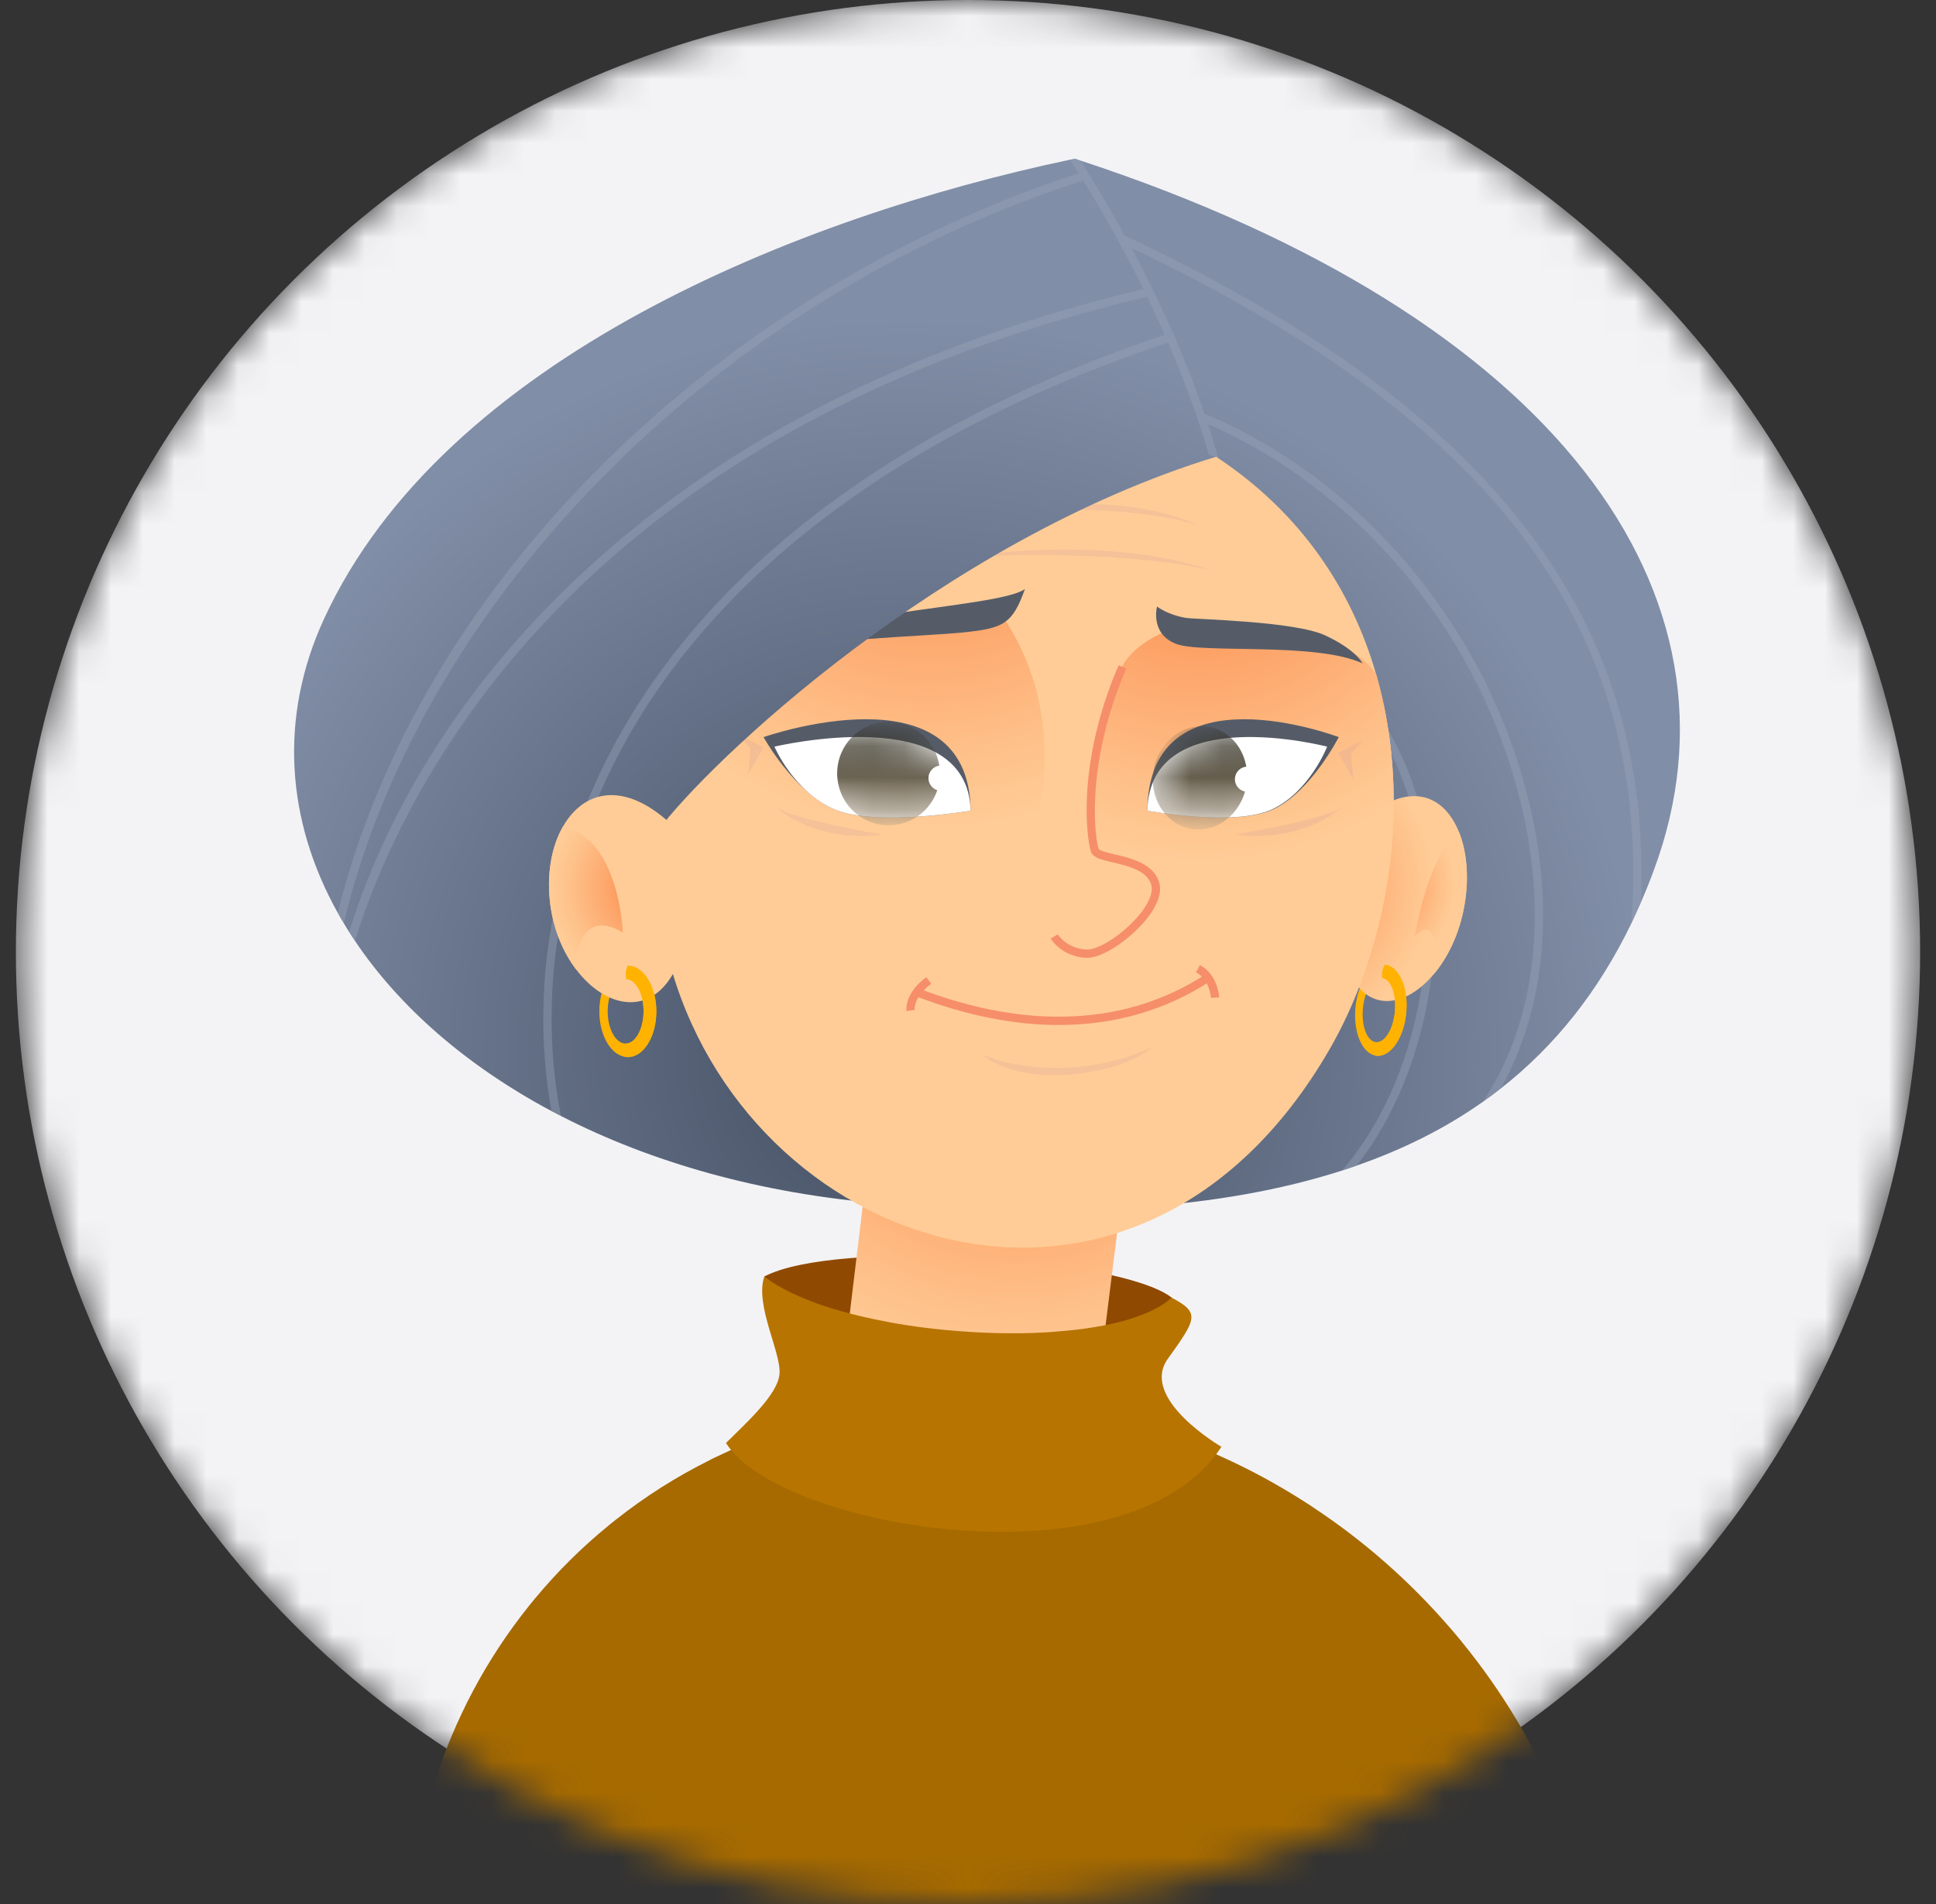 <svg width="61" height="60" viewBox="0 0 61 60" fill="none" xmlns="http://www.w3.org/2000/svg">
<rect x="0" y="0" width="61" height="60" fill="#333333" stroke="none"/>
<mask id="mask0_26353_2058" style="mask-type:alpha" maskUnits="userSpaceOnUse" x="0" y="0" width="61" height="60">
<circle cx="30.5" cy="30" r="30" fill="#CF6767"/>
</mask>
<g mask="url(#mask0_26353_2058)">
<circle cx="30.5" cy="30" r="30" fill="#F3F3F6"/>
<path d="M36.917 40.89C35.29 39.624 26.37 39.022 24.079 40.227C25.466 43.422 35.953 44.205 36.917 40.89Z" fill="#904900"/>
<path d="M10.642 28.766C10.702 28.875 10.764 28.985 10.832 29.092C10.885 29.183 10.939 29.273 10.996 29.361C11.056 29.458 11.119 29.552 11.182 29.646C12.575 31.726 14.69 33.579 17.375 35.012C17.474 35.064 17.573 35.116 17.672 35.166C20.51 36.625 23.96 37.619 27.862 37.932C33.734 38.402 38.505 38.104 42.281 36.888C42.438 36.838 42.594 36.787 42.746 36.731C44.225 36.215 45.549 35.55 46.718 34.724C46.908 34.592 47.096 34.45 47.279 34.307C49.002 32.96 50.367 31.235 51.402 29.098C51.502 28.886 51.6 28.669 51.697 28.45C51.843 28.114 51.984 27.766 52.114 27.411C55.313 18.765 49.076 10.003 34.045 5.06C33.988 5.039 33.928 5.018 33.868 5C33.818 5.01 33.768 5.021 33.719 5.031C25.176 6.835 13.993 11.287 10.209 19.503C8.768 22.633 9.031 25.879 10.642 28.766Z" fill="url(#paint0_radial_26353_2058)"/>
<g style="mix-blend-mode:screen" opacity="0.4">
<path d="M45.215 29.22C45.163 32.096 44.242 34.837 42.746 36.731C42.595 36.786 42.438 36.838 42.282 36.888C43.895 35.038 44.9 32.203 44.954 29.217C45.014 25.882 43.889 22.896 41.862 21.027L42.039 20.834C44.12 22.755 45.278 25.811 45.216 29.219L45.215 29.22Z" fill="#98A4B9"/>
<path d="M35.253 7.625C35.185 7.493 35.112 7.367 35.039 7.239C34.716 6.657 34.405 6.136 34.129 5.689C22.692 9.351 13.294 18.809 10.832 29.092C10.764 28.985 10.702 28.875 10.642 28.766C11.923 23.611 14.849 18.692 19.153 14.469C23.303 10.397 28.549 7.216 33.99 5.46C33.894 5.306 33.802 5.162 33.719 5.031C33.768 5.021 33.818 5.01 33.868 5C33.928 5.018 33.987 5.039 34.045 5.06C34.111 5.161 34.178 5.266 34.246 5.379C34.291 5.451 34.337 5.528 34.387 5.608C34.706 6.125 35.066 6.738 35.439 7.425C41.513 10.275 45.757 13.435 48.395 17.07C50.798 20.385 51.887 24.12 51.699 28.45C51.602 28.669 51.504 28.886 51.404 29.098C52.065 19.913 47.163 13.292 35.648 7.811C35.86 8.203 36.074 8.617 36.288 9.048C36.324 9.13 36.363 9.208 36.403 9.289C36.585 9.667 36.768 10.062 36.948 10.466C36.982 10.547 37.019 10.628 37.052 10.708C37.373 11.453 37.679 12.23 37.95 13.032C42.747 15.039 46.586 19.47 48.033 24.713C49.027 28.307 48.745 31.721 47.281 34.308C47.099 34.451 46.91 34.592 46.72 34.725C48.437 32.147 48.829 28.57 47.782 24.784C46.378 19.694 42.688 15.38 38.063 13.365C38.279 14.023 38.472 14.694 38.632 15.372L38.379 15.432C38.203 14.689 37.987 13.95 37.744 13.23C37.71 13.12 37.671 13.011 37.632 12.904C37.378 12.176 37.099 11.471 36.804 10.792C29.003 13.405 23.228 17.528 20.07 22.746C17.718 26.629 16.872 31.082 17.674 35.166C17.574 35.116 17.476 35.065 17.376 35.012C16.633 30.92 17.502 26.486 19.845 22.61C23.034 17.344 28.847 13.185 36.697 10.55C36.518 10.137 36.329 9.738 36.144 9.352C17.968 13.644 12.626 25.026 11.182 29.646C11.12 29.552 11.057 29.458 10.997 29.361C11.989 26.211 14.085 21.969 18.503 17.914C23.034 13.757 28.925 10.797 36.026 9.111C35.768 8.587 35.509 8.09 35.253 7.629V7.626V7.625Z" fill="#98A4B9"/>
</g>
<path d="M35.592 35.707L34.446 44.869L26.37 44.748L27.395 36.249L35.592 35.707Z" fill="url(#paint1_radial_26353_2058)"/>
<path d="M42.706 31.773C42.638 32.569 42.942 33.237 43.386 33.27C43.829 33.303 44.242 32.686 44.31 31.891C44.378 31.098 44.074 30.43 43.631 30.397C43.188 30.365 42.774 30.981 42.706 31.773ZM42.942 31.791C42.989 31.232 43.254 30.796 43.534 30.817C43.811 30.837 43.999 31.306 43.952 31.864C43.904 32.426 43.639 32.862 43.361 32.842C43.081 32.821 42.894 32.352 42.942 31.79V31.791Z" fill="#FFB300"/>
<path d="M46.102 28.734C45.933 29.517 45.602 30.183 45.2 30.67C44.29 31.777 43.016 31.962 42.45 30.474C41.634 28.331 42.793 25.967 42.793 25.967C44.349 24.534 45.494 25.021 45.973 26.227C46.243 26.905 46.3 27.813 46.102 28.734H46.102Z" fill="url(#paint2_radial_26353_2058)"/>
<path d="M46.102 28.734C45.933 29.517 45.602 30.183 45.2 30.67C45.342 28.524 44.574 29.527 44.574 29.527C44.574 29.527 44.971 26.946 45.974 26.227C46.244 26.905 46.3 27.813 46.102 28.734Z" fill="url(#paint3_radial_26353_2058)"/>
<path d="M43.296 33.254C43.325 33.264 43.356 33.269 43.386 33.271C43.829 33.303 44.242 32.687 44.31 31.892C44.378 31.099 44.074 30.431 43.631 30.398C43.539 30.561 43.535 30.715 43.55 30.821C43.819 30.856 43.998 31.316 43.952 31.865C43.904 32.427 43.639 32.863 43.361 32.842C43.356 32.842 43.352 32.842 43.347 32.839L43.296 33.254Z" fill="#FFB300"/>
<path d="M21.184 30.635C23.864 39.65 35.882 43.465 41.89 33.07C42.548 31.932 43.078 30.608 43.428 29.189C44.051 26.683 44.12 23.877 43.36 21.252C42.603 18.618 41.013 16.17 38.317 14.393C28.086 14.962 18.505 21.619 21.183 30.634L21.184 30.635Z" fill="#FFCC97"/>
<path d="M34.382 26.861C34.46 27.036 34.711 27.096 35.061 27.177C35.536 27.289 36.123 27.427 36.269 27.863C36.342 28.077 36.235 28.39 35.969 28.74C35.862 28.881 35.734 29.019 35.599 29.15L35.961 29.153L43.429 29.189C44.052 26.684 44.12 23.878 43.361 21.252C43.165 20.962 42.935 20.738 42.664 20.603C40.386 19.465 36.919 19.828 36.919 19.828C35.917 20.186 35.507 20.718 35.351 21.01C35.283 21.141 35.262 21.224 35.262 21.224C35.262 21.224 35.194 21.271 35.087 21.352C33.889 24.4 34.278 26.624 34.383 26.861L34.382 26.861Z" fill="url(#paint4_radial_26353_2058)"/>
<path d="M31.588 19.413C33.503 22.259 32.934 25.312 32.416 26.917C31.899 28.521 24.757 29.194 23.153 27.434C21.549 25.675 24.188 20.5 24.86 20.293C25.533 20.085 31.588 19.413 31.588 19.413Z" fill="url(#paint5_radial_26353_2058)"/>
<path d="M36.151 25.546C36.191 20.954 42.182 23.228 42.182 23.228C42.182 23.228 41.309 24.945 40.119 25.503C38.929 26.061 36.151 25.546 36.151 25.546Z" fill="#555C68"/>
<path d="M36.151 25.546C36.23 22.07 41.816 23.529 41.816 23.529C41.816 23.529 41.265 24.945 40.085 25.503C38.905 26.06 36.151 25.546 36.151 25.546V25.546Z" fill="white"/>
<mask id="mask1_26353_2058" style="mask-type:luminance" maskUnits="userSpaceOnUse" x="36" y="23" width="6" height="3">
<path d="M36.151 25.546C36.23 22.07 41.816 23.529 41.816 23.529C41.816 23.529 41.265 24.945 40.085 25.503C38.905 26.06 36.151 25.546 36.151 25.546V25.546Z" fill="white"/>
</mask>
<g mask="url(#mask1_26353_2058)">
<path d="M39.267 24.772C39.425 23.885 38.9 23.05 38.095 22.907C37.29 22.763 36.509 23.366 36.351 24.253C36.193 25.139 36.718 25.974 37.523 26.118C38.329 26.261 39.109 25.658 39.267 24.772Z" fill="url(#paint6_linear_26353_2058)"/>
<path d="M38.91 24.555C38.91 24.774 39.087 24.952 39.306 24.952C39.526 24.952 39.703 24.774 39.703 24.555C39.703 24.335 39.526 24.158 39.306 24.158C39.087 24.158 38.91 24.335 38.91 24.555Z" fill="white"/>
</g>
<path d="M30.582 25.546C30.539 20.954 24.058 23.228 24.058 23.228C24.058 23.228 25.003 24.945 26.29 25.503C27.578 26.061 30.582 25.546 30.582 25.546Z" fill="#555C68"/>
<path d="M30.582 25.546C30.496 22.07 24.401 23.529 24.401 23.529C24.401 23.529 25.002 24.945 26.29 25.503C27.577 26.06 30.581 25.546 30.581 25.546L30.582 25.546Z" fill="white"/>
<mask id="mask2_26353_2058" style="mask-type:luminance" maskUnits="userSpaceOnUse" x="24" y="23" width="7" height="3">
<path d="M30.582 25.546C30.496 22.07 24.401 23.529 24.401 23.529C24.401 23.529 25.002 24.945 26.29 25.503C27.577 26.06 30.581 25.546 30.581 25.546L30.582 25.546Z" fill="white"/>
</mask>
<g mask="url(#mask2_26353_2058)">
<path d="M28.282 25.981C29.163 25.825 29.749 24.979 29.591 24.092C29.433 23.206 28.592 22.614 27.712 22.77C26.831 22.927 26.245 23.772 26.403 24.659C26.561 25.546 27.402 26.138 28.282 25.981Z" fill="url(#paint7_linear_26353_2058)"/>
<path d="M29.651 24.918C29.87 24.918 30.048 24.74 30.048 24.521C30.048 24.302 29.87 24.124 29.651 24.124C29.432 24.124 29.254 24.302 29.254 24.521C29.254 24.74 29.432 24.918 29.651 24.918Z" fill="white"/>
</g>
<path d="M33.359 32.3C35.123 32.3 36.74 31.834 38.154 30.905L38.011 30.687C35.532 32.316 32.394 32.476 28.939 31.147L28.846 31.391C30.424 31.997 31.939 32.3 33.359 32.3V32.3Z" fill="#F68E6A"/>
<path d="M28.56 31.861L28.819 31.824C28.817 31.809 28.779 31.417 29.341 31.002L29.186 30.792C28.489 31.306 28.557 31.839 28.56 31.862V31.861Z" fill="#F68E6A"/>
<path d="M38.155 31.444L38.416 31.431C38.414 31.401 38.372 30.712 37.806 30.41L37.684 30.64C38.12 30.873 38.156 31.439 38.156 31.444H38.155Z" fill="#F68E6A"/>
<path d="M42.929 20.903C41.433 20.22 37.855 20.61 37.042 20.285C36.229 19.959 36.456 19.114 36.456 19.114C36.456 19.114 36.782 19.374 37.367 19.471C37.654 19.519 40.783 19.569 41.758 20.024C42.734 20.48 42.929 20.902 42.929 20.902L42.929 20.903Z" fill="#555C68"/>
<path d="M32.293 18.561C31.903 19.667 31.61 19.797 30.374 19.927C29.138 20.057 25.203 20.154 24.292 20.61C24.91 19.309 31.48 19.179 32.293 18.561Z" fill="#555C68"/>
<g style="mix-blend-mode:multiply" opacity="0.2">
<path d="M42.306 25.423C40.853 26.64 38.927 26.301 38.927 26.301C38.927 26.301 41.766 25.828 42.306 25.423Z" fill="#CA95A0"/>
<path d="M42.943 23.318L42.166 23.723L42.639 24.568L42.571 23.757L42.943 23.318Z" fill="#CA95A0"/>
<path d="M24.427 25.423C25.88 26.64 27.806 26.301 27.806 26.301C27.806 26.301 24.967 25.828 24.427 25.423Z" fill="#CA95A0"/>
<path d="M23.275 23.146L24.052 23.552L23.579 24.396L23.647 23.585L23.275 23.146Z" fill="#CA95A0"/>
<path d="M38.191 17.976C35.101 17.26 30.385 17.553 30.385 17.553C30.385 17.553 34.711 16.804 38.191 17.976Z" fill="#CA95A0"/>
<path d="M37.736 16.544C35.406 15.829 31.849 16.121 31.849 16.121C31.849 16.121 35.111 15.373 37.736 16.544Z" fill="#CA95A0"/>
<path d="M36.273 33.011C33.974 34.08 31.596 33.565 30.923 33.209C32.31 34.397 35.441 33.803 36.273 33.011Z" fill="#CA95A0"/>
</g>
<path d="M12.907 62.979L13.051 64.999H50.719L50.576 62.979C50.278 58.759 48.613 54.862 46.048 51.725C45.917 51.566 45.787 51.409 45.651 51.255C44.411 49.825 42.981 48.564 41.404 47.521C41.284 47.44 41.164 47.361 41.044 47.286C39.763 46.471 38.389 45.795 36.949 45.284C36.928 45.276 36.905 45.268 36.881 45.261C34.835 44.541 32.653 44.146 30.409 44.146C30.284 44.146 30.158 44.146 30.036 44.152C29.945 44.152 29.853 44.154 29.761 44.159C27.17 44.245 24.747 44.858 22.594 45.897C22.516 45.934 22.438 45.97 22.36 46.013C21.305 46.537 20.319 47.166 19.408 47.886C19.332 47.944 19.259 48.004 19.186 48.064C18.338 48.756 17.56 49.526 16.863 50.366C16.792 50.45 16.722 50.536 16.654 50.622C14.007 53.931 12.572 58.251 12.906 62.98L12.907 62.979Z" fill="#A66A00"/>
<g style="mix-blend-mode:multiply" opacity="0.2">
<path d="M45.652 51.256C47.011 56.098 47.215 62.181 47.228 65H47.489C47.476 62.275 47.282 56.505 46.048 51.726C45.917 51.566 45.787 51.41 45.651 51.256H45.652Z" fill="#A66A00"/>
<path d="M41.045 47.286C43.119 52.97 43.407 61.802 43.438 64.999H43.699C43.667 61.854 43.388 53.26 41.405 47.52C41.285 47.44 41.165 47.361 41.045 47.286Z" fill="#A66A00"/>
<path d="M39.902 64.999H40.162C40.207 61.598 39.998 52.616 36.949 45.284C36.944 45.268 36.936 45.255 36.931 45.24L36.881 45.261L36.691 45.342C39.742 52.644 39.945 61.617 39.901 65L39.902 64.999Z" fill="#A66A00"/>
<path d="M36.793 64.999H37.054C37.145 61.588 37.005 52.539 33.552 44.635L33.311 44.739C36.751 52.608 36.885 61.62 36.793 64.999Z" fill="#A66A00"/>
<path d="M29.762 44.159C33.29 53.881 33.262 62.039 33.097 64.999H33.358C33.522 62.011 33.544 53.855 30.036 44.152C29.936 43.875 29.835 43.595 29.728 43.316L29.483 43.407C29.579 43.661 29.671 43.911 29.762 44.159Z" fill="#A66A00"/>
<path d="M28.854 64.999H29.114C29.187 62.277 29.227 52.542 26.395 45.422L26.152 45.519C28.965 52.602 28.927 62.311 28.853 64.999H28.854Z" fill="#A66A00"/>
<path d="M24.991 64.999H25.252C25.265 61.093 24.996 52.398 22.595 45.898C22.517 45.934 22.439 45.97 22.36 46.013C24.738 52.475 25.004 61.116 24.991 64.999Z" fill="#A66A00"/>
<path d="M21.134 64.999H21.395C21.408 61.515 21.199 54.095 19.409 47.886C19.333 47.943 19.26 48.004 19.187 48.064C20.943 54.22 21.149 61.549 21.134 65V64.999Z" fill="#A66A00"/>
<path d="M16.655 50.621C17.858 56.008 18.056 61.826 18.059 64.999H18.32C18.314 61.773 18.111 55.833 16.864 50.365C16.793 50.449 16.723 50.535 16.654 50.621H16.655Z" fill="#A66A00"/>
</g>
<path d="M22.875 45.472C23.026 45.715 23.254 45.952 23.543 46.179C23.611 46.232 23.681 46.283 23.757 46.333C24.331 46.732 25.098 47.093 25.988 47.393C26.074 47.421 26.16 47.45 26.249 47.476C27.107 47.748 28.068 47.962 29.065 48.097C29.162 48.113 29.258 48.123 29.357 48.134H29.36C30.813 48.314 32.335 48.328 33.734 48.118C33.823 48.105 33.909 48.09 33.995 48.077C35.054 47.892 36.036 47.576 36.853 47.1C36.934 47.053 37.015 47.004 37.093 46.952C37.657 46.587 38.132 46.138 38.484 45.592C38.484 45.592 35.893 44.084 36.795 42.821C37.701 41.555 37.822 41.372 36.918 40.892C36.647 41.139 36.258 41.343 35.783 41.505C35.689 41.539 35.592 41.568 35.491 41.599C34.886 41.774 34.163 41.891 33.377 41.954C33.288 41.964 33.199 41.969 33.111 41.977C32.312 42.029 31.456 42.027 30.595 41.974C30.506 41.969 30.42 41.964 30.334 41.956C29.551 41.901 28.771 41.805 28.026 41.669C27.94 41.653 27.852 41.635 27.766 41.616C27.001 41.468 26.284 41.274 25.657 41.045C25.56 41.008 25.469 40.972 25.378 40.935C24.864 40.726 24.423 40.491 24.081 40.228C23.778 41.131 24.623 42.637 24.561 43.3C24.501 43.963 23.478 44.869 22.875 45.471V45.472Z" fill="#B77400"/>
<g style="mix-blend-mode:multiply" opacity="0.3">
<path d="M36.853 47.101C36.934 47.054 37.015 47.004 37.094 46.952C36.258 46.383 35.003 45.352 35.118 44.587C35.248 43.723 35.598 42.251 35.784 41.505C35.69 41.539 35.593 41.568 35.492 41.599C35.301 42.385 34.982 43.734 34.86 44.549C34.721 45.478 36.068 46.559 36.853 47.101V47.101Z" fill="#B77400"/>
<path d="M33.734 48.118C33.823 48.106 33.909 48.09 33.995 48.077C33.491 46.318 33.191 43.755 33.376 41.954C33.288 41.964 33.199 41.969 33.11 41.977C32.928 43.806 33.225 46.333 33.734 48.118L33.734 48.118Z" fill="#B77400"/>
<path d="M29.065 48.097C29.162 48.113 29.259 48.123 29.358 48.134H29.36C30.136 46.978 30.543 44.955 30.595 41.975C30.506 41.969 30.42 41.965 30.334 41.956C30.284 44.997 29.867 47.012 29.065 48.097Z" fill="#B77400"/>
<path d="M25.988 47.393C26.074 47.421 26.16 47.45 26.249 47.476C26.961 46.498 27.966 44.606 28.026 41.669C27.939 41.654 27.851 41.635 27.765 41.617C27.718 44.592 26.68 46.469 25.988 47.393Z" fill="#B77400"/>
<path d="M23.543 46.179C23.611 46.232 23.681 46.283 23.757 46.333C24.386 45.678 25.276 44.699 25.584 44.084C25.923 43.4 25.784 41.985 25.656 41.045C25.56 41.009 25.468 40.973 25.377 40.936C25.503 41.816 25.675 43.319 25.349 43.966C25.054 44.555 24.164 45.534 23.542 46.179H23.543Z" fill="#B77400"/>
</g>
<path d="M33.106 29.577C33.119 29.601 33.456 30.147 34.225 30.183H34.254C34.724 30.183 35.465 29.687 35.961 29.152C36.042 29.066 36.112 28.982 36.177 28.896C36.501 28.47 36.618 28.084 36.516 27.781C36.326 27.205 35.629 27.043 35.12 26.923C34.934 26.878 34.653 26.813 34.619 26.753C34.519 26.531 34.151 24.182 35.485 21.069L35.35 21.009L35.246 20.964C35.191 21.095 35.136 21.222 35.086 21.35C33.888 24.399 34.278 26.622 34.382 26.86C34.46 27.035 34.711 27.095 35.06 27.176C35.536 27.288 36.123 27.427 36.269 27.862C36.342 28.076 36.235 28.389 35.969 28.739C35.862 28.88 35.734 29.018 35.598 29.149C35.134 29.593 34.549 29.938 34.236 29.922C33.61 29.891 33.341 29.462 33.328 29.444L33.106 29.577V29.577Z" fill="#F68E6A"/>
<path d="M38.318 14.393C29.674 17.032 22.274 24.07 20.721 26.192C19.997 23.139 24.602 17.809 28.743 15.377C32.883 12.944 38.318 14.393 38.318 14.393Z" fill="url(#paint8_radial_26353_2058)"/>
<path d="M18.884 31.868C18.884 32.667 19.285 33.311 19.782 33.311C20.278 33.311 20.68 32.667 20.68 31.868C20.68 31.069 20.278 30.427 19.782 30.427C19.285 30.427 18.884 31.072 18.884 31.868ZM19.147 31.868C19.147 31.307 19.401 30.853 19.714 30.853C20.027 30.853 20.277 31.307 20.277 31.868C20.277 32.429 20.024 32.886 19.714 32.886C19.403 32.886 19.147 32.432 19.147 31.868Z" fill="#FFB300"/>
<path d="M17.344 28.539C17.454 29.334 17.758 30.032 18.158 30.556C19.062 31.749 20.461 32.059 21.235 30.634C22.353 28.583 21.295 26.114 21.295 26.114C19.703 24.532 18.383 24.903 17.732 26.057C17.365 26.704 17.213 27.602 17.344 28.539Z" fill="#FFCC97"/>
<path d="M17.344 28.539C17.454 29.335 17.758 30.032 18.158 30.556C18.21 28.405 19.626 29.392 19.626 29.392C19.626 29.392 19.517 26.401 17.732 26.056C17.365 26.704 17.213 27.601 17.344 28.538V28.539Z" fill="url(#paint9_radial_26353_2058)"/>
<path d="M19.68 33.302C19.714 33.31 19.748 33.312 19.782 33.312C20.278 33.312 20.68 32.667 20.68 31.869C20.68 31.07 20.279 30.428 19.782 30.428C19.696 30.598 19.707 30.751 19.733 30.856C20.036 30.872 20.278 31.318 20.278 31.869C20.278 32.419 20.025 32.887 19.714 32.887C19.71 32.887 19.704 32.887 19.699 32.884L19.68 33.301V33.302Z" fill="#FFB300"/>
</g>
<defs>
<radialGradient id="paint0_radial_26353_2058" cx="0" cy="0" r="1" gradientUnits="userSpaceOnUse" gradientTransform="translate(28.583 33.209) rotate(-180) scale(23.287)">
<stop stop-color="#424D60"/>
<stop offset="1" stop-color="#818EA7"/>
</radialGradient>
<radialGradient id="paint1_radial_26353_2058" cx="0" cy="0" r="1" gradientUnits="userSpaceOnUse" gradientTransform="translate(32.072 31.79) rotate(-180) scale(11.931 11.931)">
<stop stop-color="#FB7939"/>
<stop offset="0.45" stop-color="#FDA56A"/>
<stop offset="0.81" stop-color="#FEC18A"/>
<stop offset="1" stop-color="#FFCC97"/>
</radialGradient>
<radialGradient id="paint2_radial_26353_2058" cx="0" cy="0" r="1" gradientUnits="userSpaceOnUse" gradientTransform="translate(40.354 27.839) rotate(180) scale(4.863)">
<stop stop-color="#FB7939"/>
<stop offset="0.45" stop-color="#FDA56A"/>
<stop offset="0.81" stop-color="#FEC18A"/>
<stop offset="1" stop-color="#FFCC97"/>
</radialGradient>
<radialGradient id="paint3_radial_26353_2058" cx="0" cy="0" r="1" gradientUnits="userSpaceOnUse" gradientTransform="translate(43.309 27.927) rotate(5.7) scale(2.548 2.831)">
<stop stop-color="#FB7939"/>
<stop offset="0.45" stop-color="#FDA56A"/>
<stop offset="0.81" stop-color="#FEC18A"/>
<stop offset="1" stop-color="#FFCC97"/>
</radialGradient>
<radialGradient id="paint4_radial_26353_2058" cx="0" cy="0" r="1" gradientUnits="userSpaceOnUse" gradientTransform="translate(37.755 15.56) rotate(-180) scale(11.757)">
<stop stop-color="#FB7939"/>
<stop offset="0.45" stop-color="#FDA56A"/>
<stop offset="0.81" stop-color="#FEC18A"/>
<stop offset="1" stop-color="#FFCC97"/>
</radialGradient>
<radialGradient id="paint5_radial_26353_2058" cx="0" cy="0" r="1" gradientUnits="userSpaceOnUse" gradientTransform="translate(29.316 13.77) rotate(-180) scale(12.51)">
<stop stop-color="#FB7939"/>
<stop offset="0.45" stop-color="#FDA56A"/>
<stop offset="0.81" stop-color="#FEC18A"/>
<stop offset="1" stop-color="#FFCC97"/>
</radialGradient>
<linearGradient id="paint6_linear_26353_2058" x1="37.811" y1="22.944" x2="37.811" y2="26.197" gradientUnits="userSpaceOnUse">
<stop offset="0.13" stop-color="#333023"/>
<stop offset="1" stop-color="#AEA08A"/>
</linearGradient>
<linearGradient id="paint7_linear_26353_2058" x1="27.998" y1="22.794" x2="27.998" y2="26.056" gradientUnits="userSpaceOnUse">
<stop offset="0.13" stop-color="#333023"/>
<stop offset="1" stop-color="#AEA08A"/>
</linearGradient>
<radialGradient id="paint8_radial_26353_2058" cx="0" cy="0" r="1" gradientUnits="userSpaceOnUse" gradientTransform="translate(28.583 33.209) rotate(180) scale(23.287 23.287)">
<stop stop-color="#424D60"/>
<stop offset="1" stop-color="#818EA7"/>
</radialGradient>
<radialGradient id="paint9_radial_26353_2058" cx="0" cy="0" r="1" gradientUnits="userSpaceOnUse" gradientTransform="translate(20.71 27.994) rotate(180) scale(3.41)">
<stop stop-color="#FB7939"/>
<stop offset="0.45" stop-color="#FDA56A"/>
<stop offset="0.81" stop-color="#FEC18A"/>
<stop offset="1" stop-color="#FFCC97"/>
</radialGradient>
</defs>
</svg>
